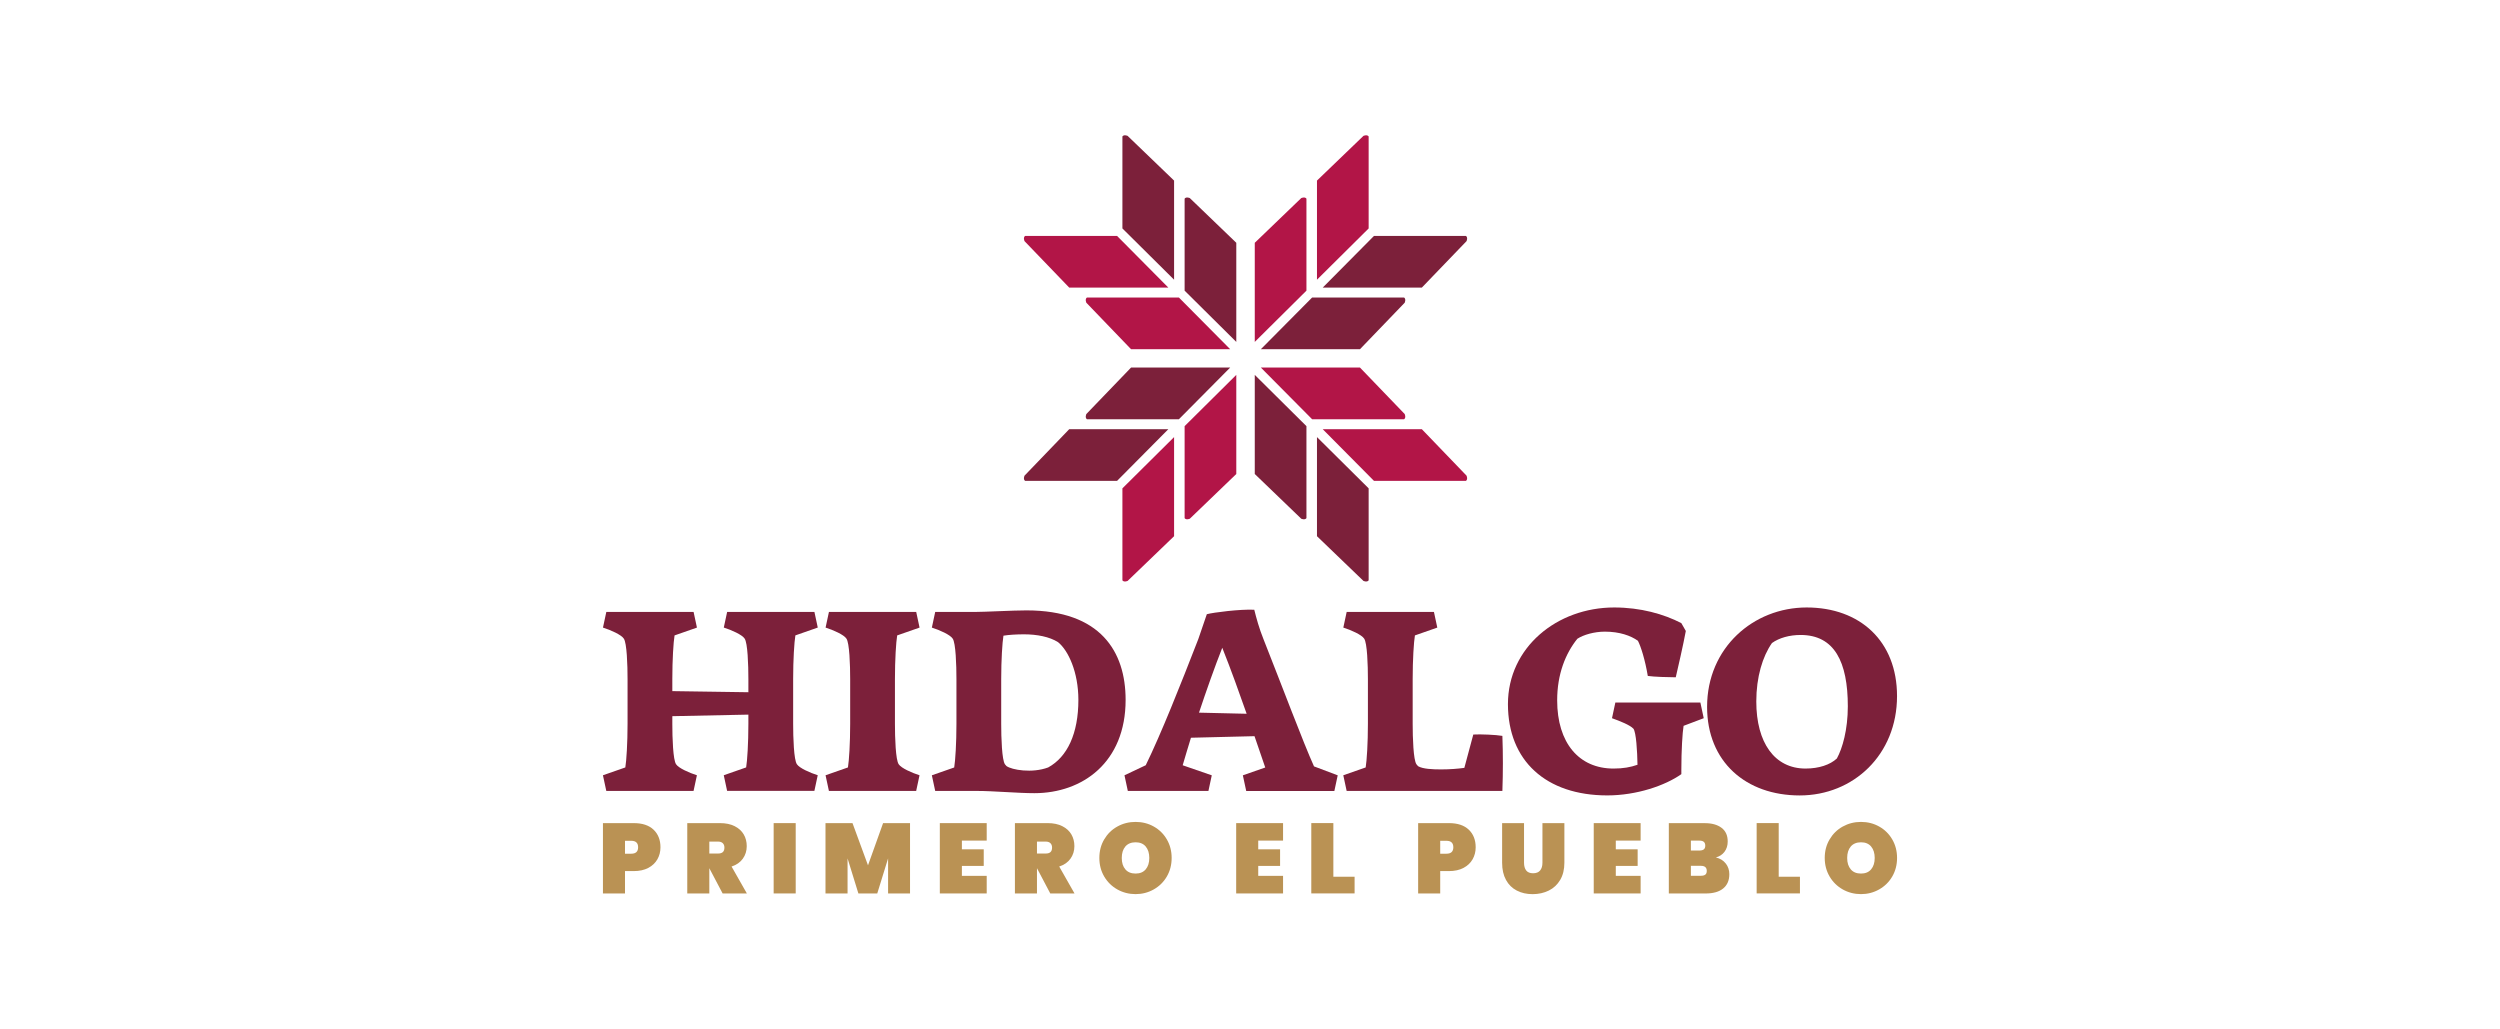 <svg xmlns="http://www.w3.org/2000/svg" id="Capa_1" data-name="Capa 1" viewBox="0 0 850 350"><defs><style>      .cls-1 {        fill: #7c203a;      }      .cls-1, .cls-2, .cls-3 {        stroke-width: 0px;      }      .cls-2 {        fill: #b21547;      }      .cls-3 {        fill: #ba9254;      }    </style></defs><g><g><path class="cls-1" d="m381.62,46.39v31.28l17.57,17.43v-33.7l-15.8-15.2s-1.21-.56-1.77.19Z"></path><path class="cls-1" d="m402.77,67.54v31.28l17.57,17.43v-33.7l-15.8-15.2s-1.21-.56-1.77.19Z"></path><path class="cls-2" d="m348.53,80.22h31.28s17.43,17.57,17.43,17.57h-33.7s-15.2-15.8-15.2-15.8c0,0-.56-1.21.19-1.77Z"></path><path class="cls-2" d="m369.55,101.16h31.28s17.43,17.57,17.43,17.57h-33.7s-15.2-15.8-15.2-15.8c0,0-.56-1.21.19-1.77Z"></path></g><g><path class="cls-2" d="m465.34,46.39v31.28s-17.57,17.43-17.57,17.43v-33.7s15.8-15.2,15.8-15.2c0,0,1.21-.56,1.77.19Z"></path><path class="cls-2" d="m444.19,67.54v31.28s-17.57,17.43-17.57,17.43v-33.7s15.8-15.2,15.8-15.2c0,0,1.21-.56,1.77.19Z"></path><path class="cls-1" d="m498.43,80.22h-31.28l-17.43,17.57h33.7s15.2-15.8,15.2-15.8c0,0,.56-1.21-.19-1.77Z"></path><path class="cls-1" d="m477.4,101.16h-31.28l-17.43,17.57h33.7l15.2-15.8s.56-1.21-.19-1.77Z"></path></g><g><path class="cls-1" d="m465.34,197.32v-31.28l-17.57-17.43v33.7l15.8,15.2s1.21.56,1.77-.19Z"></path><path class="cls-1" d="m444.19,176.17v-31.28l-17.57-17.43v33.7l15.8,15.2s1.21.56,1.77-.19Z"></path><path class="cls-2" d="m498.43,163.49h-31.28s-17.43-17.57-17.43-17.57h33.7s15.2,15.8,15.2,15.8c0,0,.56,1.21-.19,1.77Z"></path><path class="cls-2" d="m477.4,142.54h-31.28s-17.43-17.57-17.43-17.57h33.7s15.2,15.8,15.2,15.8c0,0,.56,1.21-.19,1.77Z"></path></g><g><path class="cls-2" d="m381.62,197.32v-31.28s17.57-17.43,17.57-17.43v33.7s-15.8,15.2-15.8,15.2c0,0-1.21.56-1.77-.19Z"></path><path class="cls-2" d="m402.77,176.17v-31.28s17.57-17.43,17.57-17.43v33.7s-15.8,15.2-15.8,15.2c0,0-1.21.56-1.77-.19Z"></path><path class="cls-1" d="m348.53,163.49h31.28s17.43-17.57,17.43-17.57h-33.7l-15.2,15.8s-.56,1.21.19,1.77Z"></path><path class="cls-1" d="m369.55,142.54h31.28l17.43-17.57h-33.7l-15.2,15.8s-.56,1.21.19,1.77Z"></path></g></g><g><path class="cls-1" d="m212.61,260.93c.38-2.28.76-8.22.76-14.83v-15.22c0-4.72-.23-12.32-1.29-13.77-.84-1.29-4.41-2.89-7.07-3.73l1.14-5.32h29.67l1.14,5.32-7.61,2.66c-.38,2.28-.76,8.22-.76,14.83v4.11l25.86.38v-4.49c0-4.72-.23-12.32-1.29-13.77-.84-1.29-4.41-2.89-7.07-3.73l1.14-5.32h29.67l1.14,5.32-7.61,2.66c-.38,2.28-.76,8.22-.76,14.83v15.22c0,4.72.23,12.32,1.29,13.77.84,1.29,4.41,2.89,7.07,3.73l-1.14,5.32h-29.67l-1.14-5.32,7.61-2.66c.38-2.28.76-8.22.76-14.83v-3.12l-25.86.53v2.59c0,4.72.23,12.32,1.29,13.77.84,1.29,4.41,2.89,7.07,3.73l-1.14,5.32h-29.67l-1.14-5.32,7.61-2.66Z"></path><path class="cls-1" d="m288.3,260.93c.38-2.28.76-8.22.76-14.83v-15.22c0-4.72-.23-12.32-1.29-13.77-.84-1.29-4.41-2.89-7.07-3.73l1.14-5.32h29.67l1.14,5.32-7.61,2.66c-.38,2.28-.76,8.22-.76,14.83v15.22c0,4.72.23,12.32,1.29,13.77.84,1.29,4.41,2.89,7.07,3.73l-1.14,5.32h-29.67l-1.14-5.32,7.61-2.66Z"></path><path class="cls-1" d="m324.43,260.93c.38-2.28.76-8.22.76-14.83v-15.22c0-4.72-.23-12.32-1.29-13.77-.84-1.29-4.41-2.89-7.07-3.73l1.14-5.32h13.62c3.2,0,12.93-.53,17.42-.53,25.18,0,33.7,14,33.7,30.43,0,21.22-14.61,31.72-31.04,31.72-5.55,0-13.85-.76-19.47-.76h-14.23l-1.14-5.32,7.61-2.66Zm17.8-.46c1.75,1.29,8.67,2.51,14.15.46,6.54-3.58,10.27-11.56,10.27-22.97,0-9.43-3.42-16.81-6.92-19.63-2.89-1.83-7.15-2.66-11.56-2.66-2.51,0-5.1.15-7,.46-.38,2.36-.76,8.22-.76,14.76v15.22c0,4.72.23,12.32,1.29,13.77.15.15.3.38.53.61Z"></path><path class="cls-1" d="m410.85,268.92h-27.39l-1.14-5.32,7.23-3.42c5.17-10.57,11.71-27.01,17.88-42.91l2.89-8.44c2.28-.61,11.34-1.75,16.13-1.52.68,2.74,1.67,6.39,3.12,9.97,6.39,16.13,13.54,35.22,17.19,43.29l8.06,3.04-1.14,5.32h-29.97l-1.14-5.32,7.61-2.66c-1.06-3.04-2.28-6.69-3.65-10.65l-21.61.53c-.99,3.27-1.98,6.47-2.81,9.36l9.89,3.42-1.14,5.32Zm13.01-26.24c-2.51-7.15-5.32-14.99-8.29-22.44-2.66,6.77-5.4,14.53-7.91,22.06l16.2.38Z"></path><path class="cls-1" d="m464.33,260.93c.38-2.28.76-8.22.76-14.83v-15.22c0-4.72-.23-12.32-1.29-13.77-.84-1.29-4.41-2.89-7.07-3.73l1.14-5.32h29.67l1.14,5.32-7.61,2.66c-.38,2.28-.76,8.22-.76,14.83v15.22c0,4.72.23,12.32,1.29,13.77.15.23.38.46.61.68,1.6.91,4.79,1.06,7.76,1.06s5.86-.23,7.91-.53l3.04-11.33c2.43-.15,7.76.08,9.89.46.23,6.01.23,12.4,0,18.71h-52.95l-1.14-5.32,7.61-2.66Z"></path><path class="cls-1" d="m556.91,217.88c-2.43-1.75-6.24-3.12-11.26-3.12-3.58,0-7.3,1.06-9.36,2.43-4.03,5.02-6.85,12.02-6.85,20.92,0,14.45,7.38,23.2,19.17,23.2,3.27,0,5.78-.46,8.14-1.29-.08-4.72-.46-10.96-1.37-12.25-1.22-1.29-4.56-2.59-7.3-3.58l1.14-5.32h28.91l1.14,5.32-6.85,2.59c-.38,2.28-.76,8.29-.76,14.91v1.52c-5.48,3.88-15.21,7.23-25.18,7.23-20.84,0-33.78-11.79-33.78-31.04s16.66-32.86,36.14-32.86c8.9,0,16.81,2.21,22.82,5.33l1.52,2.66c-.84,4.57-2.74,12.86-3.42,15.75-2.28,0-7.46-.15-9.51-.46-.91-5.48-2.36-10.04-3.35-11.94Z"></path><path class="cls-1" d="m580.41,240.32c0-20.08,15.75-33.78,33.85-33.78s30.73,11.41,30.73,30.13c0,19.93-14.83,33.78-33.09,33.78s-31.49-11.41-31.49-30.13Zm44.12,17.57c1.9-3.42,3.73-9.81,3.73-17.73,0-15.14-4.56-24.27-16.05-24.27-3.8,0-7.3.99-9.74,2.74-3.2,4.56-5.33,11.56-5.33,19.86,0,14.07,6.24,22.82,16.74,22.82,4.56,0,8.37-1.29,10.65-3.42Z"></path></g><g><path class="cls-3" d="m212.5,296.17v7.6h-7.5v-23.91h10.47c2.93,0,5.17.74,6.74,2.23,1.56,1.49,2.35,3.48,2.35,5.98,0,1.51-.35,2.88-1.05,4.1s-1.73,2.2-3.09,2.92c-1.36.72-3.01,1.08-4.95,1.08h-2.97Zm4.46-8.1c0-1.46-.78-2.2-2.33-2.2h-2.13v4.39h2.13c1.55,0,2.33-.73,2.33-2.19Z"></path><path class="cls-3" d="m245.69,303.77l-4.52-8.58v8.58h-7.5v-23.91h11.14c1.94,0,3.59.34,4.96,1.03s2.4,1.62,3.09,2.8c.69,1.18,1.03,2.51,1.03,4,0,1.6-.44,3.02-1.33,4.26-.89,1.24-2.17,2.13-3.83,2.67l5.2,9.15h-8.24Zm-4.52-13.57h2.97c.72,0,1.26-.16,1.62-.49.36-.33.54-.84.54-1.54,0-.63-.19-1.13-.56-1.49-.37-.36-.91-.54-1.6-.54h-2.97v4.05Z"></path><path class="cls-3" d="m270.54,279.86v23.91h-7.5v-23.91h7.5Z"></path><path class="cls-3" d="m309.41,279.86v23.91h-7.46v-11.92l-3.68,11.92h-6.42l-3.68-11.92v11.92h-7.5v-23.91h9.18l5.27,14.35,5.13-14.35h9.15Z"></path><path class="cls-3" d="m327.04,285.8v2.97h7.43v5.64h-7.43v3.38h8.44v5.98h-15.94v-23.91h15.94v5.94h-8.44Z"></path><path class="cls-3" d="m357.09,303.77l-4.52-8.58v8.58h-7.5v-23.91h11.14c1.94,0,3.59.34,4.96,1.03s2.4,1.62,3.09,2.8c.69,1.18,1.03,2.51,1.03,4,0,1.6-.44,3.02-1.33,4.26s-2.17,2.13-3.83,2.67l5.2,9.15h-8.24Zm-4.52-13.57h2.97c.72,0,1.26-.16,1.62-.49.36-.33.54-.84.54-1.54,0-.63-.19-1.13-.56-1.49-.37-.36-.91-.54-1.6-.54h-2.97v4.05Z"></path><path class="cls-3" d="m392.28,281.02c1.87,1.05,3.35,2.5,4.44,4.37,1.09,1.87,1.64,3.97,1.64,6.31s-.55,4.45-1.64,6.32c-1.09,1.87-2.58,3.33-4.46,4.39-1.88,1.06-3.93,1.59-6.16,1.59s-4.32-.53-6.2-1.59c-1.88-1.06-3.37-2.52-4.47-4.39-1.1-1.87-1.65-3.97-1.65-6.32s.55-4.45,1.65-6.31c1.1-1.87,2.59-3.33,4.47-4.37,1.88-1.05,3.95-1.57,6.2-1.57s4.31.52,6.18,1.57Zm-9.66,6.79c-.81.96-1.22,2.26-1.22,3.9s.4,2.91,1.22,3.87,1.97,1.43,3.48,1.43,2.63-.48,3.44-1.43,1.22-2.25,1.22-3.87-.41-2.94-1.22-3.9-1.96-1.43-3.44-1.43-2.67.48-3.48,1.43Z"></path><path class="cls-3" d="m427.8,285.8v2.97h7.43v5.64h-7.43v3.38h8.44v5.98h-15.94v-23.91h15.94v5.94h-8.44Z"></path><path class="cls-3" d="m453.33,298.09h7.23v5.67h-14.72v-23.91h7.5v18.24Z"></path><path class="cls-3" d="m489.67,296.17v7.6h-7.5v-23.91h10.47c2.93,0,5.17.74,6.74,2.23,1.56,1.49,2.35,3.48,2.35,5.98,0,1.51-.35,2.88-1.05,4.1-.7,1.23-1.73,2.2-3.09,2.92-1.36.72-3.01,1.08-4.95,1.08h-2.97Zm4.46-8.1c0-1.46-.78-2.2-2.33-2.2h-2.13v4.39h2.13c1.55,0,2.33-.73,2.33-2.19Z"></path><path class="cls-3" d="m518.17,279.86v13.47c0,1.1.24,1.98.73,2.62s1.27.96,2.35.96,1.88-.32,2.4-.96.78-1.51.78-2.62v-13.47h7.46v13.47c0,2.27-.47,4.22-1.42,5.83-.95,1.61-2.24,2.82-3.88,3.63-1.64.81-3.48,1.22-5.5,1.22s-3.82-.4-5.39-1.22c-1.57-.81-2.79-2.01-3.66-3.61-.88-1.6-1.32-3.55-1.32-5.84v-13.47h7.46Z"></path><path class="cls-3" d="m549.37,285.8v2.97h7.43v5.64h-7.43v3.38h8.44v5.98h-15.94v-23.91h15.94v5.94h-8.44Z"></path><path class="cls-3" d="m586.77,293.59c.8,1.05,1.2,2.26,1.2,3.63,0,2.09-.69,3.71-2.08,4.85-1.38,1.14-3.37,1.71-5.96,1.71h-12.53v-23.91h12.19c2.43,0,4.34.53,5.74,1.59s2.09,2.6,2.09,4.63c0,1.4-.37,2.57-1.1,3.53-.73.96-1.71,1.59-2.92,1.91,1.44.34,2.56,1.03,3.36,2.08Zm-11.87-4.41h2.9c.68,0,1.18-.14,1.5-.4.33-.27.49-.69.49-1.25s-.16-1.02-.49-1.3c-.33-.28-.83-.42-1.5-.42h-2.9v3.38Zm4.91,8.19c.33-.26.49-.68.49-1.27,0-1.15-.67-1.72-1.99-1.72h-3.41v3.38h3.41c.68,0,1.18-.13,1.5-.39Z"></path><path class="cls-3" d="m604.75,298.09h7.23v5.67h-14.72v-23.91h7.5v18.24Z"></path><path class="cls-3" d="m638.92,281.02c1.87,1.05,3.35,2.5,4.44,4.37,1.09,1.87,1.64,3.97,1.64,6.31s-.55,4.45-1.64,6.32c-1.09,1.87-2.58,3.33-4.46,4.39-1.88,1.06-3.93,1.59-6.16,1.59s-4.32-.53-6.2-1.59c-1.88-1.06-3.37-2.52-4.47-4.39-1.1-1.87-1.66-3.97-1.66-6.32s.55-4.45,1.66-6.31c1.1-1.87,2.59-3.33,4.47-4.37s3.95-1.57,6.2-1.57,4.31.52,6.18,1.57Zm-9.66,6.79c-.81.96-1.22,2.26-1.22,3.9s.41,2.91,1.22,3.87c.81.96,1.97,1.43,3.48,1.43s2.63-.48,3.44-1.43c.81-.96,1.22-2.25,1.22-3.87s-.41-2.94-1.22-3.9c-.81-.96-1.96-1.43-3.44-1.43s-2.67.48-3.48,1.43Z"></path></g></svg>